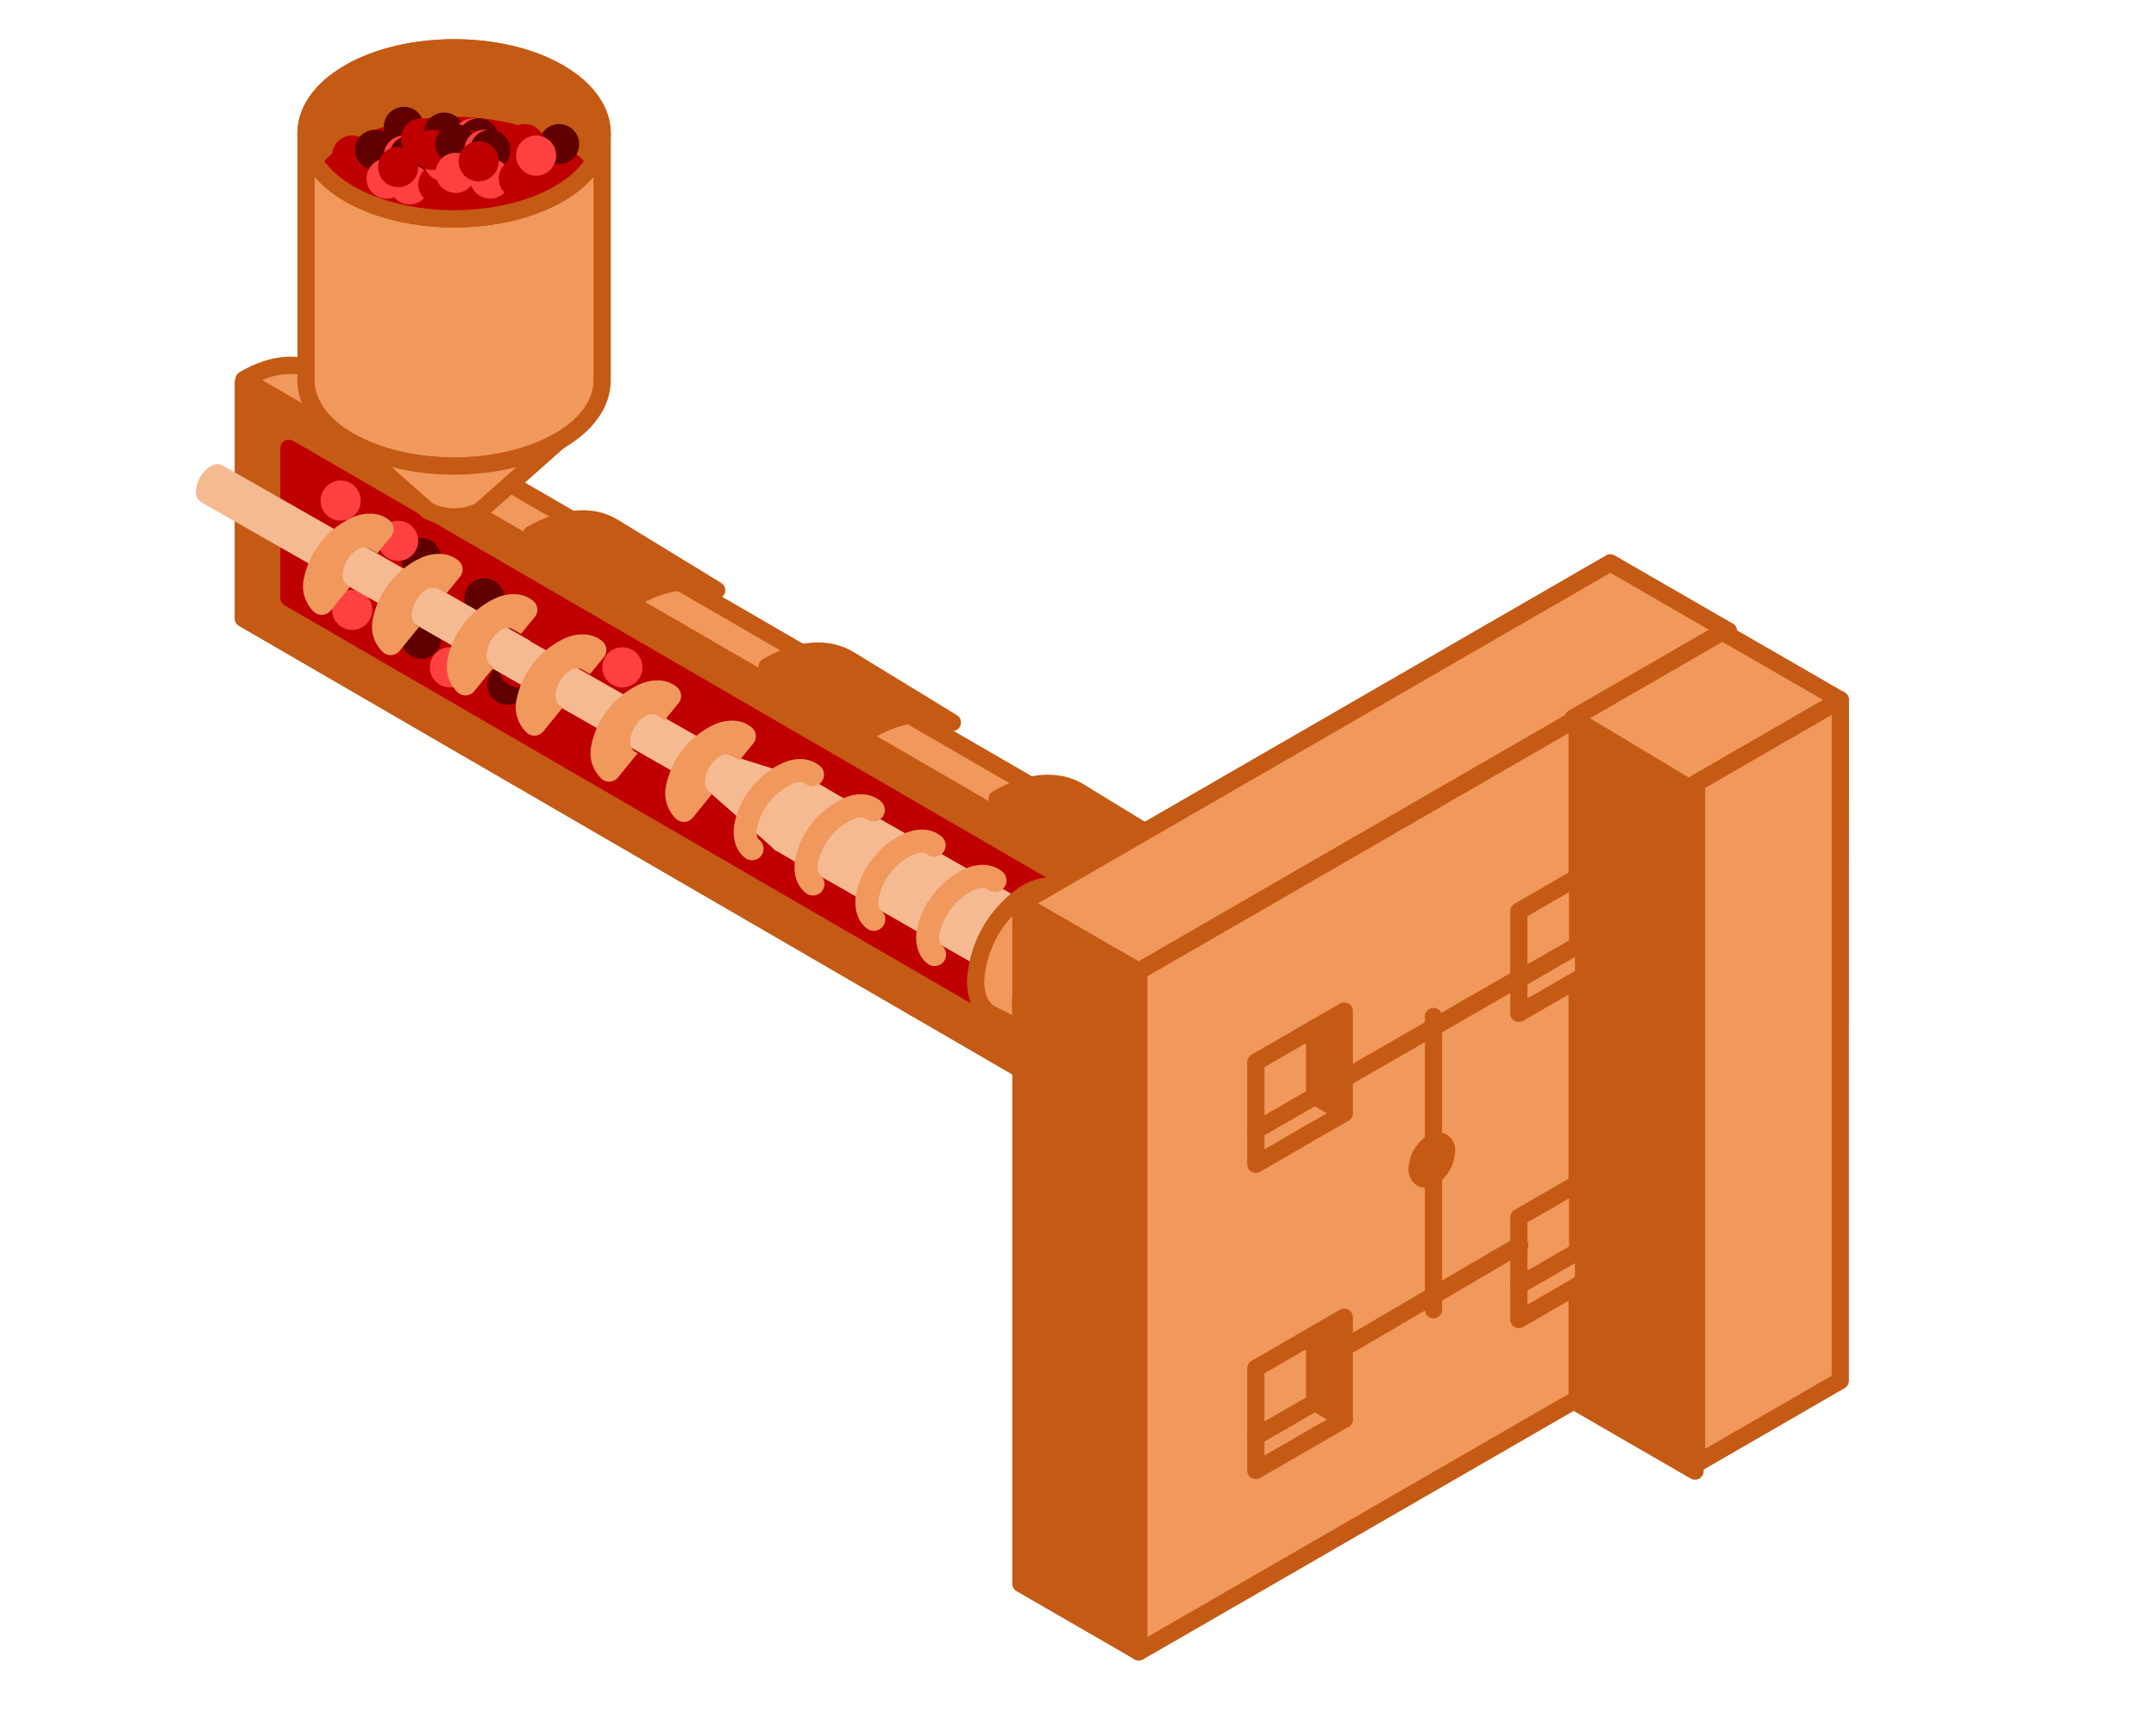 <?xml version="1.0" encoding="UTF-8"?> <svg xmlns="http://www.w3.org/2000/svg" viewBox="0 0 375 300"><defs><style>.cls-1,.cls-9{fill:#f1985c;}.cls-1,.cls-11,.cls-2{stroke:#c55a14;}.cls-1,.cls-11,.cls-2,.cls-3,.cls-4,.cls-5,.cls-6,.cls-7,.cls-8{stroke-linecap:round;stroke-linejoin:round;}.cls-1,.cls-11,.cls-2,.cls-3,.cls-4,.cls-5,.cls-6{stroke-width:3px;}.cls-2{fill:#c55a14;}.cls-10,.cls-3{fill:#c00000;}.cls-3,.cls-4{stroke:#c00000;}.cls-11,.cls-4,.cls-8{fill:none;}.cls-5{fill:#ff4040;stroke:#ff4040;}.cls-6{fill:#600000;stroke:#600000;}.cls-7{fill:#f6ba92;stroke:#f6ba92;}.cls-8{stroke:#f1985c;stroke-width:4px;}</style></defs><title>TB_PIMStep 2 Empty</title><g id="Layer_39" data-name="Layer 39"><path class="cls-1" d="M206.43,161c5-2.92,9.63-3.15,12.92-1.17l-164-95c-3.29-2-7.87-1.75-12.92,1.17Z"></path><path class="cls-1" d="M224.43,202.43a20.07,20.07,0,0,0,9.06-15.7c0-2.84-1-4.86-2.6-5.82s-3.94-.87-6.46.59Z"></path><path class="cls-1" d="M224.43,181.5c2.52-1.46,4.81-1.58,6.46-.59l-11.54-21c-3.29-2-7.87-1.75-12.92,1.17Z"></path><path class="cls-1" d="M243.43,197.73a3.14,3.14,0,0,1,3.23-.29l-19-11a3.14,3.14,0,0,0-3.23.29Z"></path><path class="cls-1" d="M243.43,197.73a3.14,3.14,0,0,1,3.23-.29L250,203.2a1.55,1.55,0,0,0-1.61.15Z"></path><path class="cls-1" d="M248.43,208.58a4.59,4.59,0,0,0,1.61-1.71,4.68,4.68,0,0,0,.65-2.22,1.59,1.59,0,0,0-.65-1.45,1.55,1.55,0,0,0-1.61.15"></path><path class="cls-2" d="M133.43,115.93c5.55-3.2,10.59-3.46,14.22-1.28l18,11c-3.63-2.18-8.67-1.92-14.22,1.28Z"></path><path class="cls-2" d="M173.43,138.93c5.55-3.2,10.59-3.46,14.22-1.28l18,11c-3.63-2.18-8.67-1.92-14.22,1.28Z"></path><path class="cls-2" d="M92.43,92.93c5.55-3.2,10.59-3.46,14.22-1.28l18,11c-3.63-2.18-8.67-1.92-14.22,1.28Z"></path><path class="cls-2" d="M232,190.83a3.47,3.47,0,0,1,3.56-.32l4.5,2.75a3.47,3.47,0,0,0-3.56.32Z"></path><polygon class="cls-2" points="248.31 208.56 248.31 203.56 243.25 198.44 243.25 208.69 248.31 208.56"></polygon><polygon class="cls-2" points="224.25 202.81 224.25 182.31 205.25 161.06 205.25 202.06 224.25 202.81"></polygon><polygon class="cls-2" points="224.25 197.69 224.25 187.44 243.25 198.44 243.25 208.69 224.25 197.69"></polygon><polygon class="cls-2" points="42.31 66.56 42.31 107.56 205.25 202.06 205.25 161.06 42.31 66.56"></polygon><polygon class="cls-3" points="207.25 169 207.25 195 50.25 103.97 50.25 77.97 207.25 169"></polygon><polygon class="cls-3" points="220.38 195.72 220.38 182.87 208.48 169.56 208.48 195.25 220.38 195.72"></polygon><line class="cls-4" x1="221.25" y1="190.06" x2="250.25" y2="207.06"></line><circle class="cls-5" cx="59.25" cy="87.06" r="2"></circle><circle class="cls-6" cx="63.25" cy="93.06" r="2"></circle><circle class="cls-6" cx="73.25" cy="97.06" r="2"></circle><circle class="cls-3" cx="65.25" cy="91.06" r="2"></circle><circle class="cls-5" cx="61.25" cy="106.06" r="2"></circle><circle class="cls-6" cx="73.25" cy="111.06" r="2"></circle><circle class="cls-5" cx="69.25" cy="94.06" r="2"></circle><circle class="cls-6" cx="84.25" cy="104.06" r="2"></circle><circle class="cls-6" cx="88.25" cy="119.06" r="2"></circle><circle class="cls-5" cx="78.25" cy="116.06" r="2"></circle><circle class="cls-3" cx="90.25" cy="116.06" r="2"></circle><circle class="cls-5" cx="108.25" cy="116.06" r="2"></circle><path class="cls-7" d="M141.66,136.44a3.14,3.14,0,0,0-3.23.29,10.05,10.05,0,0,0-4.54,7.85,3.18,3.18,0,0,0,1.34,2.93l2.94,1.73,39.06,22.27a3.18,3.18,0,0,1-1.34-2.93,10.05,10.05,0,0,1,4.54-7.85,3.14,3.14,0,0,1,3.23-.29l-38.21-21.78Z"></path><path class="cls-7" d="M141.66,136.44a3.14,3.14,0,0,0-3.23.29,10.05,10.05,0,0,0-4.54,7.85,3.18,3.18,0,0,0,1.34,2.93l-11.48-10.1a1.58,1.58,0,0,1-.66-1.46,4.75,4.75,0,0,1,.67-2.26,4.65,4.65,0,0,1,1.59-1.67,1.62,1.62,0,0,1,1.62-.15Z"></path><path class="cls-7" d="M126.83,131.8a1.72,1.72,0,0,0-1.48.22,5,5,0,0,0-2.27,3.93,1.59,1.59,0,0,0,.67,1.46l-53.5-30.5a1.18,1.18,0,0,1-.22-.17L35.25,86.91a1.59,1.59,0,0,1-.67-1.46,5,5,0,0,1,2.27-3.93,1.6,1.6,0,0,1,1.61-.15L91.83,111.8l-.15,0Z"></path><path class="cls-8" d="M173.06,153.13c-1-.8-2.44-1-4.21-.28a13.11,13.11,0,0,0-7.41,9.16c-.29,1.85.16,3.25,1.12,4"></path><path class="cls-8" d="M162.48,147c-1-.81-2.44-1-4.21-.28a12,12,0,0,0-4.75,3.64,12.14,12.14,0,0,0-2.66,5.52c-.29,1.84.16,3.25,1.12,4"></path><path class="cls-8" d="M151.9,140.86c-1-.8-2.44-1-4.21-.28a13.05,13.05,0,0,0-7.41,9.16c-.29,1.85.16,3.25,1.12,4"></path><path class="cls-8" d="M141.32,134.73c-1-.8-2.44-1-4.21-.28a13.05,13.05,0,0,0-7.41,9.16c-.29,1.85.16,3.25,1.11,4"></path><path class="cls-1" d="M177.49,174.51c0,2.81,1,4.78,2.6,5.71s3.81.8,6.24-.61a19.62,19.62,0,0,0,8.83-15.3c0-2.77-1-4.73-2.54-5.67s-3.84-.85-6.29.57a19.58,19.58,0,0,0-8.84,15.3Z"></path><path class="cls-1" d="M180.09,180.22c-1.61-.93-2.6-2.9-2.6-5.71a19.58,19.58,0,0,1,8.84-15.3c2.45-1.42,4.69-1.53,6.29-.57l-7.79-3.9c-1.61-1-3.84-.85-6.3.57a19.65,19.65,0,0,0-8.84,15.3c0,2.81,1,4.79,2.6,5.71Z"></path><path class="cls-9" d="M68,93.32l-2.37,2.91-1.36-.78a2,2,0,0,0-2.12.14,5.1,5.1,0,0,0-1.77,1.85,5.17,5.17,0,0,0-.75,2.51,2.05,2.05,0,0,0,.92,1.89l.06,0,.33.13-3.44,4.23a2,2,0,0,1-1.55.74,2,2,0,0,1-1.26-.45,6.12,6.12,0,0,1-1.83-5.89,15,15,0,0,1,8.67-10.72c2.38-.91,4.64-.69,6.21.62A2,2,0,0,1,68,93.32Z"></path><path class="cls-9" d="M80,100.32l-2.37,2.91-1.36-.78a2,2,0,0,0-2.12.14,5.1,5.1,0,0,0-1.77,1.85,5.17,5.17,0,0,0-.75,2.51,2.05,2.05,0,0,0,.92,1.89l.06,0,.33.13-3.44,4.23a2,2,0,0,1-1.55.74,2,2,0,0,1-1.26-.45,6.12,6.12,0,0,1-1.83-5.89,15,15,0,0,1,8.67-10.72c2.38-.91,4.64-.69,6.21.62A2,2,0,0,1,80,100.32Z"></path><path class="cls-9" d="M93,107.32l-2.37,2.91-1.36-.78a2,2,0,0,0-2.12.14,5.1,5.1,0,0,0-1.77,1.85,5.17,5.17,0,0,0-.75,2.51,2.05,2.05,0,0,0,.92,1.89l.06,0,.33.13-3.44,4.23a2,2,0,0,1-1.55.74,2,2,0,0,1-1.26-.45,6.12,6.12,0,0,1-1.83-5.89,15,15,0,0,1,8.67-10.72c2.38-.91,4.64-.69,6.21.62A2,2,0,0,1,93,107.32Z"></path><path class="cls-9" d="M105,114.32l-2.37,2.91-1.36-.78a2,2,0,0,0-2.12.14,5.1,5.1,0,0,0-1.77,1.85,5.17,5.17,0,0,0-.75,2.51,2.05,2.05,0,0,0,.92,1.89l.06,0,.33.13-3.44,4.23a2,2,0,0,1-1.55.74,2,2,0,0,1-1.26-.45,6.12,6.12,0,0,1-1.83-5.89,15,15,0,0,1,8.67-10.72c2.38-.91,4.64-.69,6.21.62A2,2,0,0,1,105,114.32Z"></path><path class="cls-9" d="M118,122.32l-2.37,2.91-1.36-.78a2,2,0,0,0-2.12.14,5.1,5.1,0,0,0-1.77,1.85,5.17,5.17,0,0,0-.75,2.51,2.05,2.05,0,0,0,.92,1.89l.06,0,.33.13-3.44,4.23a2,2,0,0,1-1.55.74,2,2,0,0,1-1.26-.45,6.12,6.12,0,0,1-1.83-5.89,15,15,0,0,1,8.67-10.72c2.38-.91,4.64-.69,6.21.62A2,2,0,0,1,118,122.32Z"></path><path class="cls-9" d="M131,129.32l-2.37,2.91-1.36-.78a2,2,0,0,0-2.12.14,5.1,5.1,0,0,0-1.77,1.85,5.17,5.17,0,0,0-.75,2.51,2.05,2.05,0,0,0,.92,1.89l.06,0,.33.13-3.44,4.23a2,2,0,0,1-1.55.74,2,2,0,0,1-1.26-.45,6.12,6.12,0,0,1-1.83-5.89,15,15,0,0,1,8.67-10.72c2.38-.91,4.64-.69,6.21.62A2,2,0,0,1,131,129.32Z"></path><path class="cls-1" d="M53.23,66.18c0,3.82,2.51,7.63,7.52,10.52S72.37,81.05,79,81.05,92.2,79.6,97.21,76.7s7.52-6.7,7.52-10.52v-43c0,3.82-2.51,7.63-7.52,10.52S85.59,38.05,79,38.05,65.77,36.6,60.75,33.7,53.23,27,53.23,23.18Z"></path><path class="cls-2" d="M60.75,33.7c-5-2.89-7.52-6.7-7.52-10.52s2.51-7.63,7.52-10.52S72.37,8.32,79,8.32,92.2,9.76,97.21,12.66s7.52,6.71,7.52,10.52-2.51,7.63-7.52,10.52S85.59,38.05,79,38.05,65.77,36.6,60.75,33.7Z"></path><path class="cls-1" d="M83.54,88.81a10.08,10.08,0,0,1-9.12,0L60.75,76.7c5,2.9,11.62,4.35,18.23,4.35S92.2,79.6,97.21,76.7Z"></path><path class="cls-10" d="M102.56,29.19a17.83,17.83,0,0,1-5.35,4.51c-5,2.9-11.62,4.35-18.23,4.35S65.76,36.6,60.75,33.7a17.83,17.83,0,0,1-5.35-4.51,17.75,17.75,0,0,1,5.35-4.53c5-2.9,11.62-4.34,18.23-4.34s13.21,1.44,18.23,4.34A17.75,17.75,0,0,1,102.56,29.19Z"></path><circle class="cls-3" cx="61.25" cy="27.06" r="2"></circle><circle class="cls-6" cx="65.25" cy="26.06" r="2"></circle><circle class="cls-5" cx="67.25" cy="31.06" r="2"></circle><circle class="cls-6" cx="70.25" cy="22.06" r="2"></circle><circle class="cls-5" cx="70.25" cy="27.06" r="2"></circle><circle class="cls-6" cx="71.25" cy="27.06" r="2"></circle><circle class="cls-5" cx="71.25" cy="32.06" r="2"></circle><circle class="cls-3" cx="69.25" cy="29.06" r="2"></circle><circle class="cls-3" cx="76.25" cy="32.06" r="2"></circle><circle class="cls-3" cx="79.25" cy="28.06" r="2"></circle><circle class="cls-6" cx="97.25" cy="25.06" r="2"></circle><circle class="cls-3" cx="73.25" cy="24.06" r="2"></circle><circle class="cls-6" cx="77.25" cy="23.06" r="2"></circle><circle class="cls-5" cx="77.25" cy="28.06" r="2"></circle><circle class="cls-5" cx="82.25" cy="24.06" r="2"></circle><circle class="cls-6" cx="83.25" cy="24.06" r="2"></circle><circle class="cls-5" cx="83.25" cy="29.06" r="2"></circle><circle class="cls-3" cx="81.25" cy="26.06" r="2"></circle><circle class="cls-3" cx="88.25" cy="29.06" r="2"></circle><circle class="cls-3" cx="91.25" cy="25.06" r="2"></circle><circle class="cls-3" cx="75.25" cy="26.06" r="2"></circle><circle class="cls-6" cx="79.25" cy="25.06" r="2"></circle><circle class="cls-5" cx="79.25" cy="30.06" r="2"></circle><circle class="cls-5" cx="84.25" cy="26.06" r="2"></circle><circle class="cls-6" cx="85.25" cy="26.06" r="2"></circle><circle class="cls-5" cx="85.25" cy="31.06" r="2"></circle><circle class="cls-3" cx="83.25" cy="28.06" r="2"></circle><circle class="cls-3" cx="90.25" cy="31.06" r="2"></circle><circle class="cls-5" cx="93.25" cy="27.06" r="2"></circle><path class="cls-11" d="M60.75,33.7c-5-2.89-7.52-6.7-7.52-10.52s2.51-7.63,7.52-10.52S72.37,8.32,79,8.32,92.2,9.76,97.21,12.66s7.52,6.71,7.52,10.52-2.51,7.63-7.52,10.52S85.59,38.05,79,38.05,65.77,36.6,60.75,33.7Z"></path><g id="Layer_37" data-name="Layer 37"><path class="cls-2" d="M187.82,163h0l-10.25-5.92v47.35h0v71l10.25,5.92,10.25,5.92V168.92Z"></path><polygon class="cls-1" points="300.6 109.73 290.34 115.65 280.09 121.57 269.84 127.49 269.84 127.49 259.58 133.41 249.33 139.33 239.08 145.25 239.08 145.25 228.83 151.17 228.82 151.17 218.57 157.09 218.57 157.09 208.32 163.01 198.07 168.93 198.06 168.93 198.06 168.92 187.82 163.01 187.81 163.01 177.56 157.09 187.81 151.17 198.06 145.25 198.06 145.25 208.31 139.33 208.32 139.33 218.57 133.41 218.57 133.41 228.83 127.49 228.83 127.49 239.08 121.57 259.58 109.73 269.84 103.81 280.09 97.89 290.34 103.81 290.35 103.81 300.6 109.73"></polygon><path class="cls-1" d="M300.6,109.73l-10.26,5.92-10.25,5.92-10.25,5.92h0l-10.26,5.92-10.25,5.92-10.25,5.92h0l-10.25,5.92h0l-10.25,5.92h0L208.32,163l-10.25,5.92h0v11.84h0v23.67h0v23.67h0v59.19l10.26-5.92,20.51-11.83h0l10.25-5.92,20.5-11.83h0l10.26-5.92h0L280.09,240h0l10.24-5.91,10.25-5.93h0V204.45h0V180.77h0Z"></path><polygon class="cls-1" points="233.81 193.6 228.69 196.55 228.68 196.55 223.56 199.52 218.43 202.48 218.43 202.48 218.43 196.55 223.56 193.6 228.68 190.64 228.69 190.64 233.81 193.6"></polygon><polygon class="cls-1" points="228.69 178.79 228.69 190.64 228.68 190.64 223.56 193.6 218.43 196.55 218.43 184.72 223.56 181.76 228.69 178.79"></polygon><polygon class="cls-2" points="233.81 175.84 233.81 193.6 228.69 190.64 228.69 178.79 233.81 175.84"></polygon><polygon class="cls-1" points="279.56 167.35 274.44 170.3 274.43 170.3 269.31 173.27 264.18 176.23 264.18 176.23 264.18 170.3 269.31 167.35 274.43 164.39 274.44 164.39 279.56 167.35"></polygon><polygon class="cls-1" points="274.44 152.54 274.44 164.39 274.43 164.39 269.31 167.35 264.18 170.3 264.18 158.47 269.31 155.51 274.44 152.54"></polygon><polygon class="cls-2" points="279.56 149.59 279.56 167.35 274.44 164.39 274.44 152.54 279.56 149.59"></polygon><polygon class="cls-1" points="233.81 246.85 228.69 249.8 228.68 249.8 223.56 252.77 218.43 255.73 218.43 255.73 218.43 249.8 223.56 246.85 228.68 243.89 228.69 243.89 233.81 246.85"></polygon><polygon class="cls-1" points="228.69 232.04 228.69 243.89 228.68 243.89 223.56 246.85 218.43 249.8 218.43 237.97 223.56 235.01 228.69 232.04"></polygon><polygon class="cls-2" points="233.81 229.09 233.81 246.85 228.69 243.89 228.69 232.04 233.81 229.09"></polygon><polygon class="cls-1" points="279.56 220.6 274.44 223.55 274.43 223.55 269.31 226.52 264.18 229.48 264.18 229.48 264.18 223.55 269.31 220.6 274.43 217.64 274.44 217.64 279.56 220.6"></polygon><polygon class="cls-1" points="274.44 205.79 274.44 217.64 274.43 217.64 269.31 220.6 264.18 223.55 264.18 211.72 269.31 208.76 274.44 205.79"></polygon><polygon class="cls-2" points="279.56 202.84 279.56 220.6 274.44 217.64 274.44 205.79 279.56 202.84"></polygon><path class="cls-2" d="M246.49,203.24a5.67,5.67,0,0,1,2.54-4.45,1.55,1.55,0,0,1,2.55,1.47,5.72,5.72,0,0,1-2.55,4.45,1.77,1.77,0,0,1-1.8.18A1.8,1.8,0,0,1,246.49,203.24Z"></path><line class="cls-1" x1="249.33" y1="199.28" x2="249.33" y2="176.78"></line><line class="cls-1" x1="249.33" y1="205.28" x2="249.33" y2="227.78"></line><line class="cls-1" x1="264.33" y1="216.53" x2="233.58" y2="234.53"></line><line class="cls-1" x1="264.33" y1="170.03" x2="234.33" y2="187.28"></line></g><g id="Layer_38" data-name="Layer 38"><path class="cls-2" d="M284.57,131.51h0l-10.25-5.92v26.35a1,1,0,0,1,.56.15,1.11,1.11,0,0,1,.56,1v17.76a1.13,1.13,0,0,1-.56,1l-.56.32v.82h0v32.24a1,1,0,0,1,.56.15,1.11,1.11,0,0,1,.56,1v17.76a1.13,1.13,0,0,1-.56,1l-.56.32V244l10.25,5.92,10.25,5.92V137.42Z"></path><polygon class="cls-1" points="320.1 121.73 309.84 127.65 299.59 133.57 293.72 136.96 273.61 124.89 279.08 121.73 289.34 115.81 299.59 109.89 309.84 115.81 309.85 115.81 320.1 121.73"></polygon><path class="cls-1" d="M320.1,121.73l-10.26,5.92-10.25,5.92-4.51,2.6v118.4l4.51-2.61h0l10.24-5.91,10.25-5.93h0V216.45h0V192.77h0Z"></path></g></g></svg> 